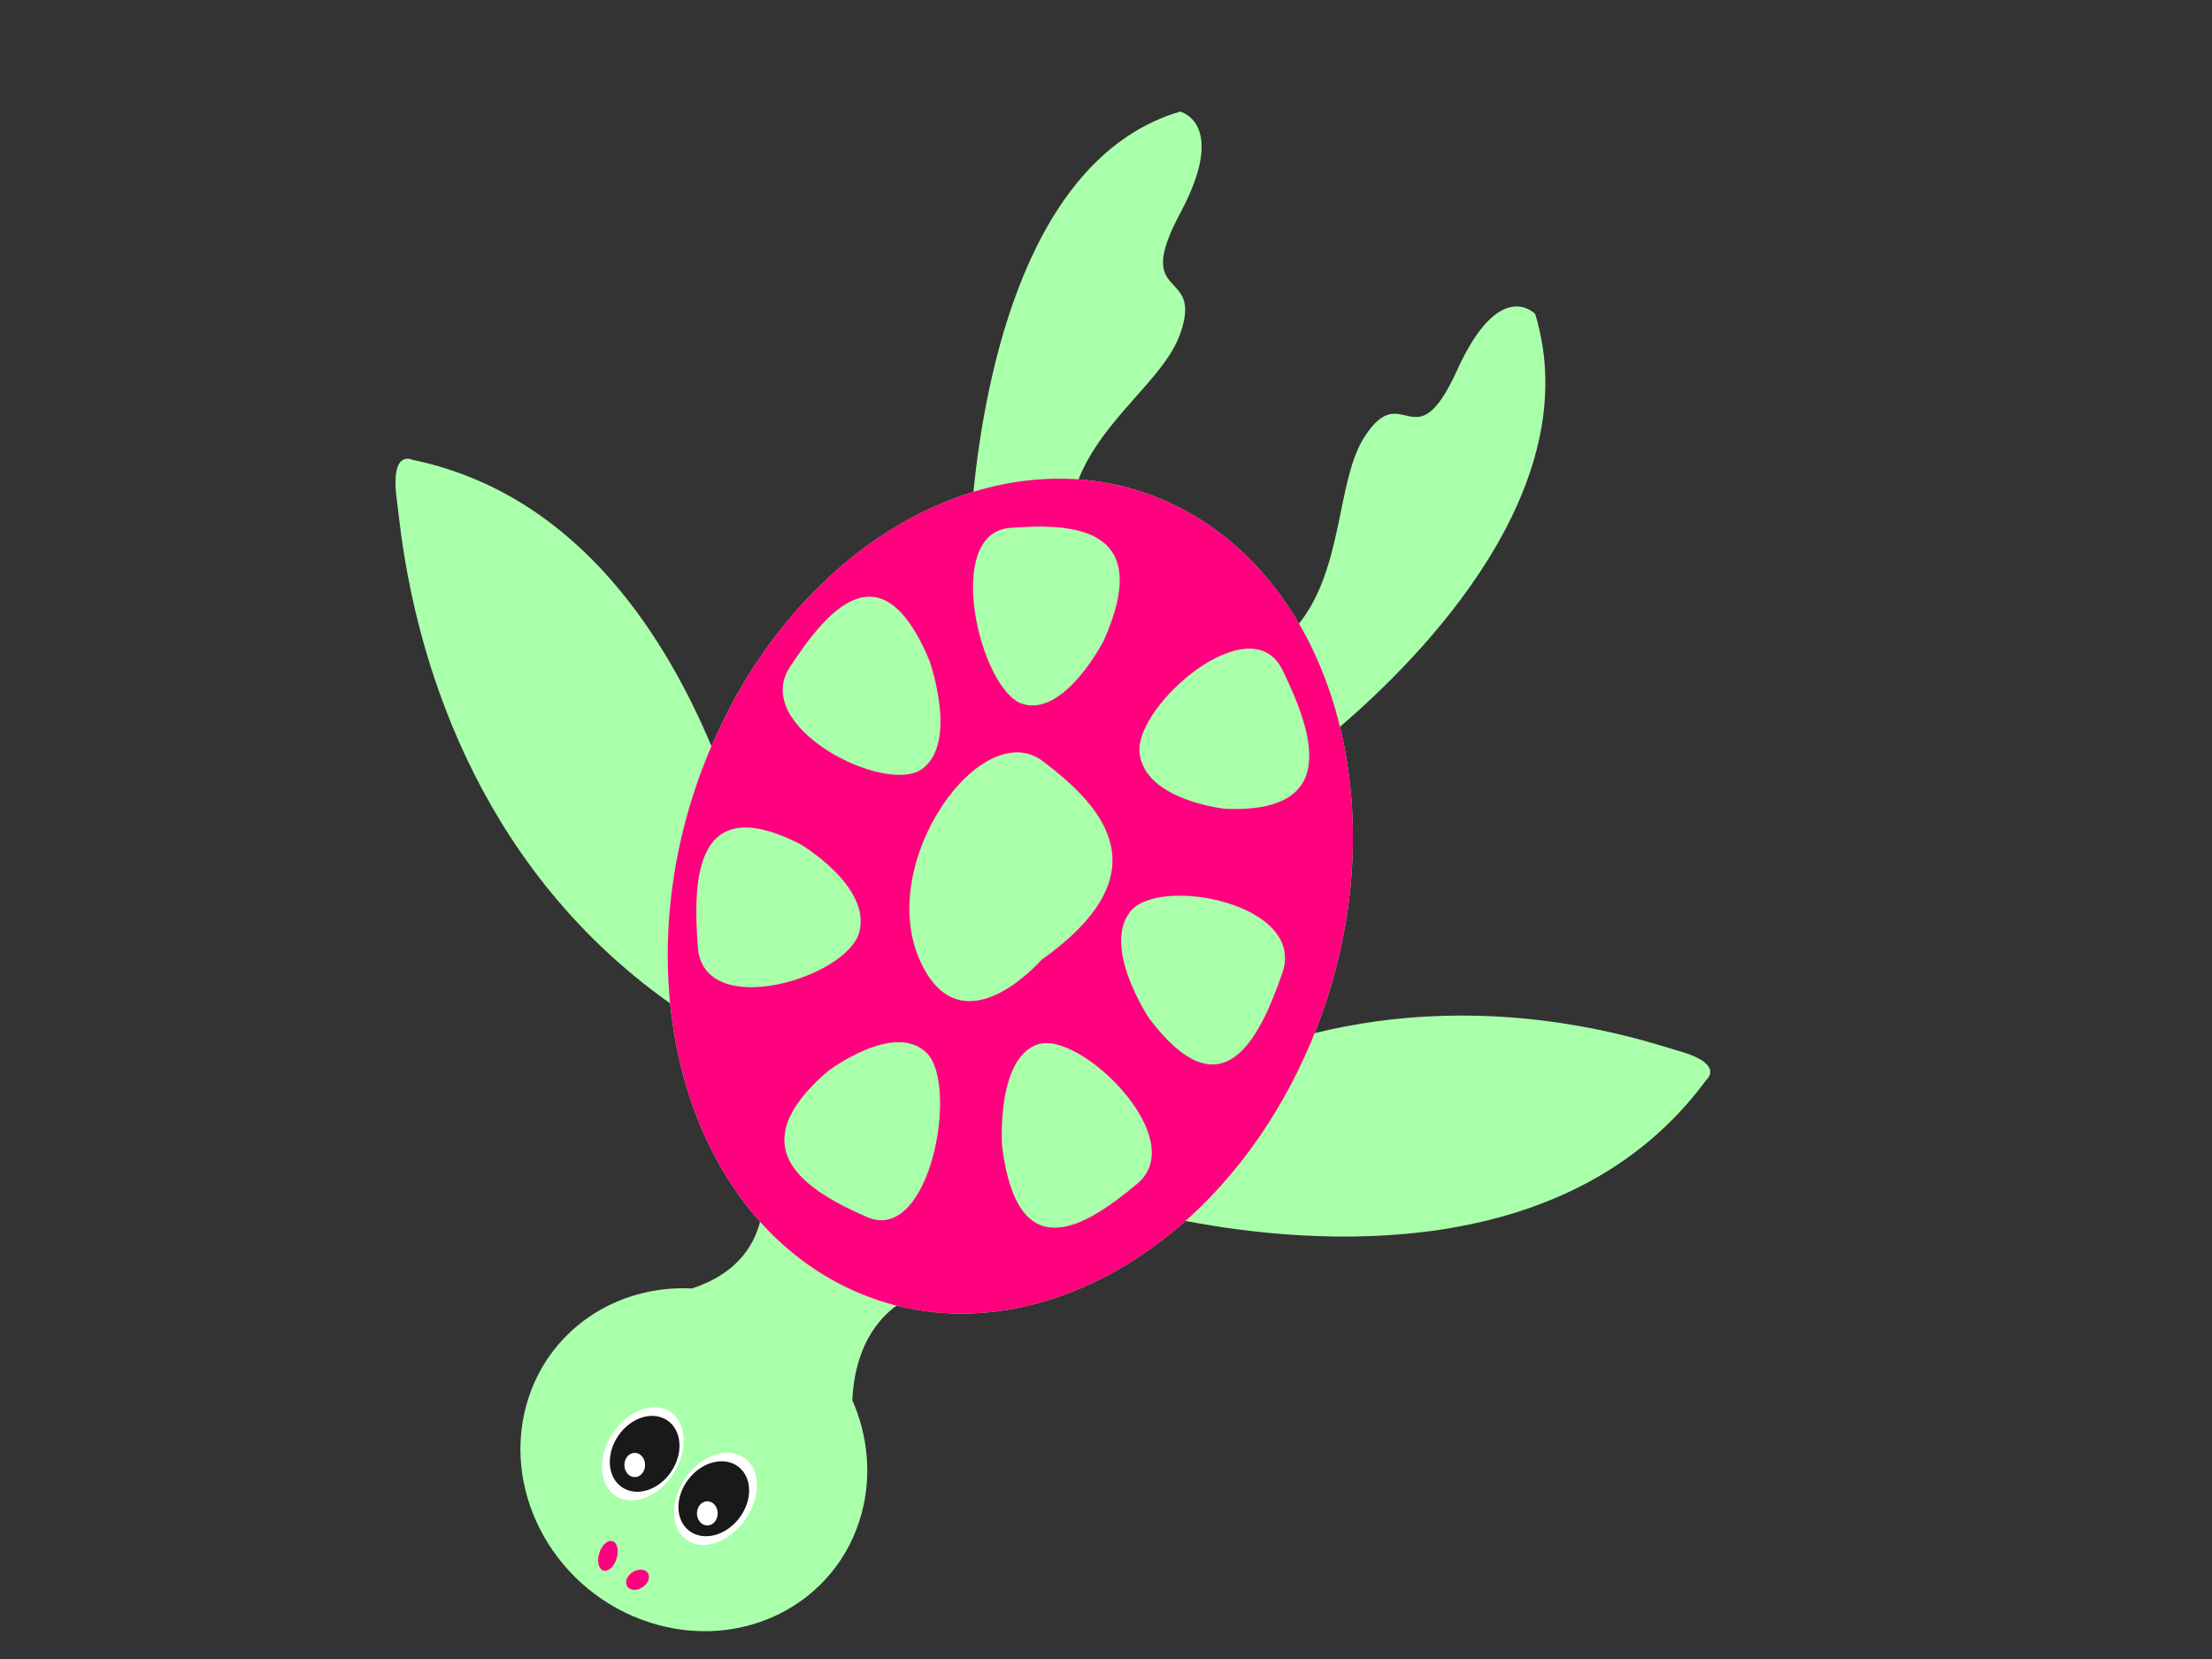 <?xml version="1.0"?><svg width="640" height="480" xmlns="http://www.w3.org/2000/svg">
 <rect width="100%" height="100%" fill="#333333" stroke="none"/>
 <!-- Created with SVG-edit - http://svg-edit.googlecode.com/ -->
 <title>Sea Turtle</title>
 <g>
  <title>Layer 1</title>
  <g id="svg_24">
   <g id="svg_1">
    <path id="svg_2" d="m485.442,303.991c-5.711,-1.588 -33.614,-11.594 -70.618,-9.978c-10.815,0.473 -22.421,1.942 -34.465,4.905c11.968,-29.95 13.954,-61.484 7.331,-88.635c23.642,-20.224 71.775,-69.001 56.495,-119.434c0,0 -10.24,-10.948 -22.586,16.231c-12.346,27.183 -15.574,2.041 -26.767,19.238c-8.17,12.552 -6.029,37.888 -18.987,54.12c-8.244,-14.165 -19.623,-25.709 -33.804,-33.167c-9.579,-5.044 -19.704,-7.836 -29.987,-8.574c7.015,-17.706 24.688,-28.89 29.38,-42.021c7.017,-19.644 -14.03,-8.732 0,-34.922c14.034,-26.193 0,-29.466 0,-29.466c-43.885,12.959 -56.305,75.201 -59.794,110.011c-30.26,9.229 -58.603,34.826 -75.046,71.872c-0.254,0.576 -0.5,1.152 -0.744,1.726c-15.036,-35.75 -41.346,-73.543 -86.601,-82.876c0,0 -6.571,-3.334 -4.372,12.151c0.905,6.399 3.238,38.68 20.245,74.504c11.505,24.233 29.733,50.082 58.773,70.632c2.455,24.58 11.418,46.882 26.029,63.178c-2.031,7.697 -7.42,15.33 -19.778,19.313c-22.006,-1.109 -42.022,12.264 -47.906,33.919c-7.063,26.006 8.93,54.08 35.723,62.704c26.797,8.633 54.239,-5.451 61.304,-31.455c3.025,-11.137 1.808,-22.647 -2.661,-32.852c0.395,-8.651 2.982,-20.156 12.803,-27.363c28.117,7.112 58.768,-2.432 83.584,-24.501c36.643,7.031 111.086,13.15 150.754,-40.866c-0.004,0 5.529,-4.545 -8.304,-8.392z" fill="#aaffaa"/>
    <g id="svg_3">
     <path id="svg_4" d="m342.039,147.27c-47.348,-24.919 -107.991,5.033 -135.449,66.9c-27.459,61.864 -11.336,132.215 36.011,157.13c47.346,24.917 107.991,-5.035 135.451,-66.9c27.457,-61.867 11.334,-132.222 -36.013,-157.13zm-49.84,5.467c19.528,-1.559 41.505,0.331 27.167,32.589c0,0 -11.416,22.276 -23.59,18.314c-12.172,-3.962 -23.113,-49.339 -3.577,-50.903zm-63.698,40.315c11.34,-17.387 26.686,-34.619 40.379,-2.029c0,0 8.486,23.772 -2.075,31.464s-49.644,-12.052 -38.304,-29.435zm-26.564,81.164c-1.692,-21.241 -0.242,-45.193 29.57,-30.006c0,0 20.609,12.14 17.127,25.446c-3.477,13.306 -45.007,25.808 -46.697,4.56zm48.947,77.928c-18.185,-7.915 -37.172,-20.102 -11.304,-42.255c0,0 19.233,-14.575 28.578,-5.202c9.346,9.371 0.915,55.374 -17.274,47.456zm15.208,-74.41c-12.639,-28.481 17.885,-70.848 35.589,-57.527c17.702,13.326 34.988,32.409 -0.382,57.538c0.002,0 -23.305,26.814 -35.207,-0.011zm63.019,64.688c-15.489,13.049 -34.767,24.685 -39.178,-10.829c0,0 -1.779,-25.437 10.375,-29.451c12.16,-4.018 44.297,27.23 28.804,40.279zm41.935,-60.991c-6.866,19.967 -17.646,40.907 -38.552,13.229c0,0 -13.803,-20.611 -5.403,-30.992c8.397,-10.381 50.825,-2.212 43.955,17.763zm-16.421,-47.4c0,0 -23.328,-2.385 -24.911,-16.109c-1.585,-13.726 32.13,-42.934 41.327,-24.11c9.199,18.829 16.472,41.483 -16.416,40.218z" fill="#ff007f"/>
     <path id="svg_5" d="m198.358,429.87c-3.167,5.742 -2.829,12.37 0.767,14.795c3.583,2.41 9.063,-0.272 12.234,-6.009c3.163,-5.751 2.827,-12.367 -0.767,-14.795c-3.585,-2.425 -9.067,0.275 -12.234,6.009z" fill="#ff007f"/>
     <path id="svg_6" d="m176.665,418.835c-1.746,6.18 0.035,12.282 3.975,13.607c3.947,1.316 8.563,-2.635 10.307,-8.822c1.754,-6.203 -0.033,-12.293 -3.969,-13.612c-3.946,-1.319 -8.562,2.623 -10.313,8.826z" fill="#ff007f"/>
     <path id="svg_7" d="m183.268,454.736c-1.703,0.976 -2.556,2.812 -1.899,4.102c0.657,1.287 2.57,1.541 4.275,0.567c1.705,-0.981 2.552,-2.817 1.897,-4.108c-0.657,-1.285 -2.572,-1.532 -4.273,-0.56z" fill="#ff007f"/>
     <path id="svg_8" d="m173.456,449.176c-0.798,2.324 -0.347,4.653 0.998,5.193c1.349,0.545 3.089,-0.902 3.882,-3.229c0.8,-2.322 0.351,-4.648 -0.998,-5.193c-1.349,-0.536 -3.087,0.902 -3.883,3.228z" fill="#ff007f"/>
    </g>
   </g>
   <ellipse transform="rotate(32.392 185.997,420.642) " id="svg_10" ry="14.505" rx="10.549" cy="420.642" cx="185.997" stroke-linecap="null" stroke-linejoin="null" stroke-dasharray="null" stroke-width="0" fill="#ffffff"/>
   <ellipse ry="5" id="svg_11" cy="415.364" cx="183.648" stroke-linecap="null" stroke-linejoin="null" stroke-dasharray="null" stroke-width="null" fill="#191919"/>
   <ellipse transform="rotate(34.877 206.997,433.642) " id="svg_13" ry="14.505" rx="10.549" cy="433.642" cx="206.997" stroke-linecap="null" stroke-linejoin="null" stroke-dasharray="null" stroke-width="0" fill="#ffffff"/>
   <ellipse transform="rotate(34.1 186.517,420.636) " id="svg_22" ry="11.685" rx="9.254" cy="420.636" cx="186.517" stroke-linecap="null" stroke-linejoin="null" stroke-dasharray="null" stroke-width="null" fill="#191919"/>
   <ellipse id="svg_23" ry="3.5" rx="3" cy="423.864" cx="183.648" stroke-linecap="null" stroke-linejoin="null" stroke-dasharray="null" stroke-width="null" fill="#ffffff"/>
   <ellipse transform="rotate(37.588 206.517,433.636) " ry="11.685" rx="9.254" id="svg_9" cy="433.636" cx="206.517" stroke-linecap="null" stroke-linejoin="null" stroke-dasharray="null" stroke-width="null" fill="#191919"/>
   <ellipse ry="3.5" rx="3" id="svg_12" cy="437.864" cx="204.648" stroke-linecap="null" stroke-linejoin="null" stroke-dasharray="null" stroke-width="null" fill="#ffffff"/>
  </g>
 </g>
</svg>